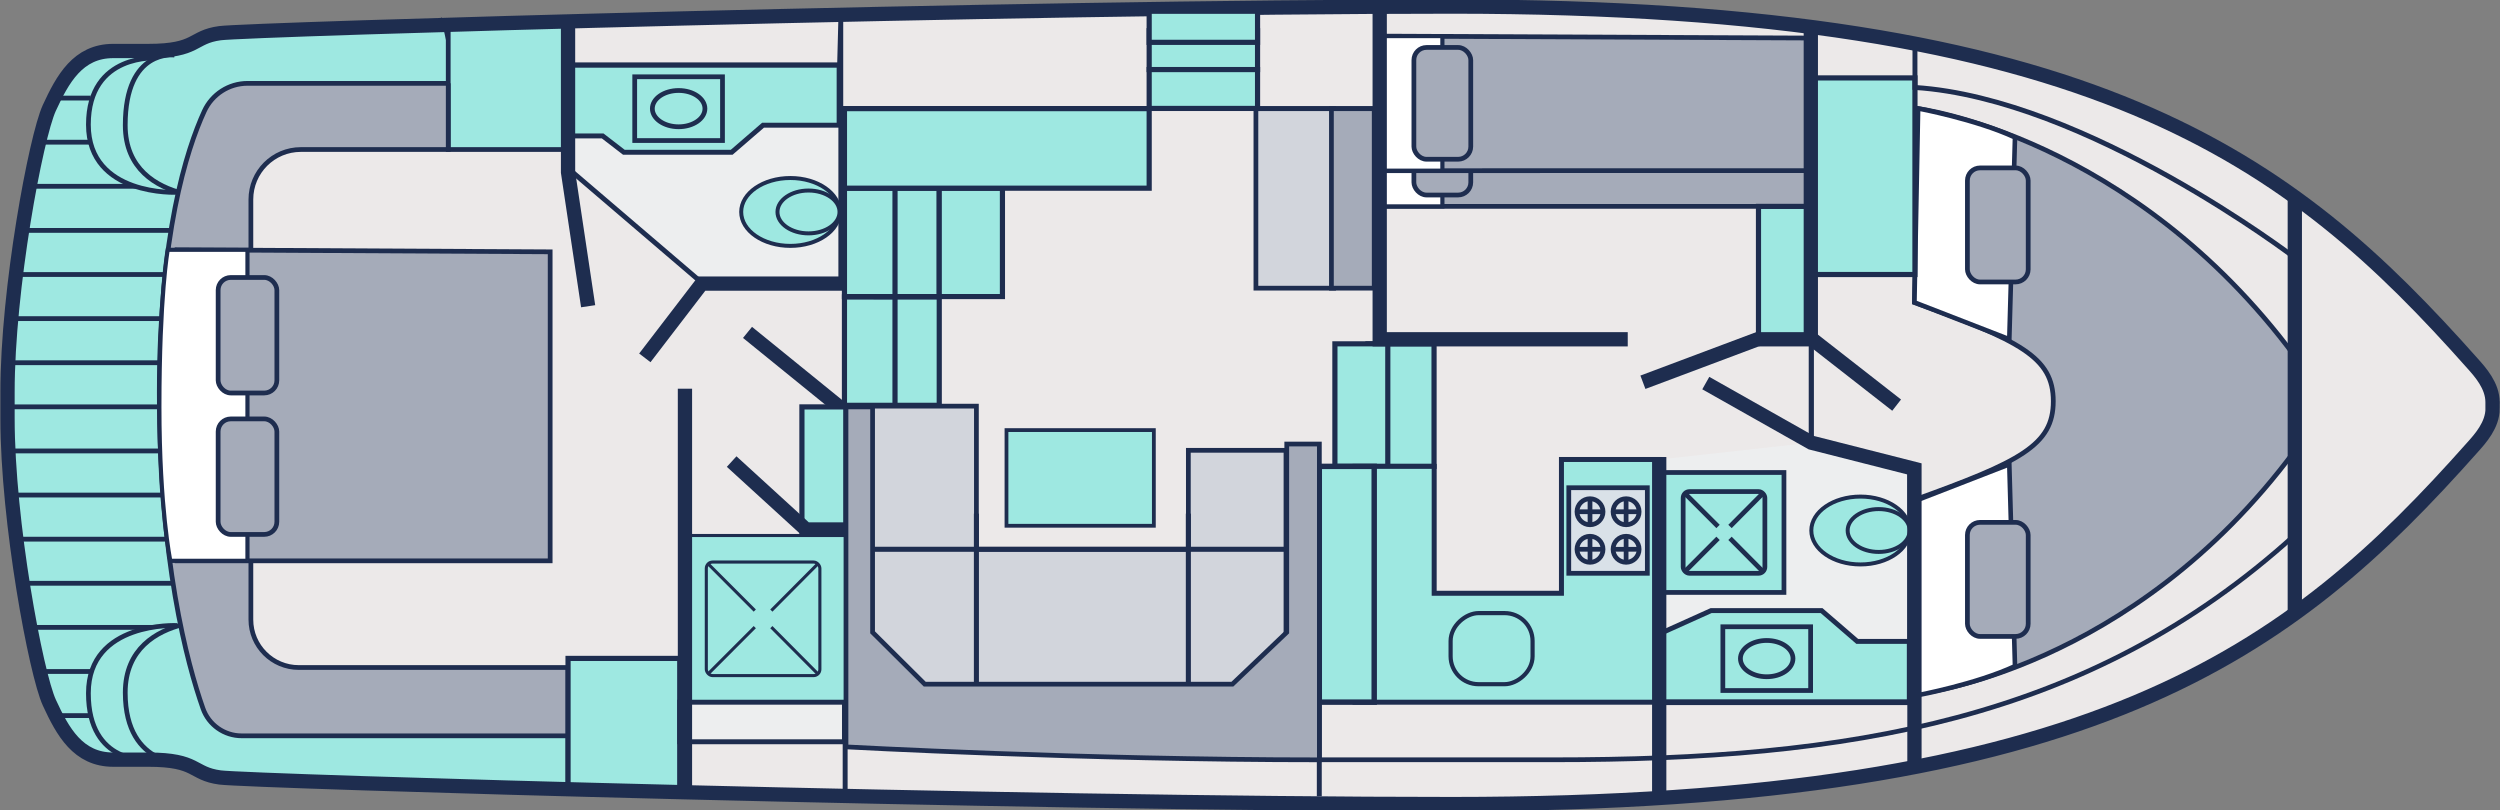 <?xml version="1.0" encoding="UTF-8"?>
<svg xmlns="http://www.w3.org/2000/svg" id="Layer_1" data-name="Layer 1" viewBox="0 0 395.61 128.19">
  <rect x="0" y="0" width="395.61" height="128.19" fill="#808080" stroke="none"/>
  <defs>
    <style>
      .cls-1 {
        stroke-width: .63px;
      }

      .cls-1, .cls-2, .cls-3, .cls-4, .cls-5, .cls-6, .cls-7, .cls-8, .cls-9, .cls-10, .cls-11, .cls-12, .cls-13, .cls-14, .cls-15, .cls-16, .cls-17, .cls-18, .cls-19, .cls-20, .cls-21, .cls-22, .cls-23, .cls-24, .cls-25 {
        stroke: #1e2d4f;
        stroke-miterlimit: 10;
      }

      .cls-1, .cls-2, .cls-4, .cls-6, .cls-9, .cls-10, .cls-11, .cls-15, .cls-16, .cls-18 {
        fill: #9ee8e1;
      }

      .cls-2 {
        stroke-width: .6px;
      }

      .cls-26, .cls-19 {
        fill: #ece9e9;
      }

      .cls-3 {
        stroke-width: 2.26px;
      }

      .cls-3, .cls-8, .cls-12 {
        fill: none;
      }

      .cls-4 {
        stroke-width: .79px;
      }

      .cls-5 {
        fill: #edeeef;
      }

      .cls-5, .cls-12 {
        stroke-width: .78px;
      }

      .cls-6, .cls-7 {
        stroke-width: .49px;
      }

      .cls-7, .cls-13 {
        fill: #a9e1ef;
      }

      .cls-8, .cls-18, .cls-19, .cls-21, .cls-22, .cls-23, .cls-24 {
        stroke-width: .75px;
      }

      .cls-9 {
        stroke-width: .91px;
      }

      .cls-10, .cls-13 {
        stroke-width: .82px;
      }

      .cls-11 {
        stroke-width: .66px;
      }

      .cls-14 {
        stroke-width: .8px;
      }

      .cls-14, .cls-22 {
        fill: #d9e1e8;
      }

      .cls-15 {
        stroke-width: .86px;
      }

      .cls-16 {
        stroke-width: .75px;
      }

      .cls-17 {
        stroke-width: .76px;
      }

      .cls-17, .cls-24 {
        fill: #b2c2d1;
      }

      .cls-20 {
        stroke-width: .73px;
      }

      .cls-20, .cls-25 {
        fill: #fff;
      }

      .cls-21 {
        fill: #d2d5dc;
      }

      .cls-23 {
        fill: #a5abb9;
      }

      .cls-25 {
        stroke-width: .66px;
      }
    </style>
  </defs>
  <path class="cls-26" d="M394.44,64.64c0,2.62-1.96,4.78-3.16,6.12-28.71,32.32-59.58,56.48-161.5,56.48-68.8,0-190.42-3.6-194.96-4.21-4.54-.61-3.46-2.82-11.34-2.82h-5.55c-5.59,0-8.01-4.44-10.12-9.02-2.11-4.57-6.62-28.63-6.62-44.98v-4.16C1.18,45.71,5.7,21.66,7.8,17.09c2.11-4.57,4.53-9.02,10.12-9.02h5.55c7.89,0,6.81-2.21,11.34-2.82,4.54-.61,126.16-4.21,194.96-4.21,101.92,0,132.79,24.16,161.5,56.48,1.2,1.34,3.16,3.51,3.16,6.12v1Z"></path>
  <path class="cls-16" d="M70.43,3.94c-20.33,.6-34.14,1.12-35.62,1.31-4.54,.61-3.46,2.82-11.34,2.82h-5.55c-5.59,0-8.01,4.44-10.12,9.02C5.7,21.66,1.18,45.71,1.18,62.06v4.16c0,16.35,4.52,40.4,6.62,44.98,2.11,4.57,4.53,9.02,10.12,9.02h5.55c7.89,0,6.81,2.21,11.34,2.82,1.91,.26,24.46,1.04,55.07,1.86v-8.46s-53.54-6.6-53.54-6.6l-.33-88.68,37.74-2.33-3.33-14.9Z"></path>
  <rect class="cls-2" x="159.27" y="68.06" width="23.32" height="15.14"></rect>
  <g>
    <path class="cls-23" d="M303.5,17.19l-.55,30.69c16.74,6.02,21.97,8.65,21.97,15.61,0,6.96-5.23,9.59-21.97,15.61l.55,30.69s33.76-3.61,59.64-38.47v-14.95c-25.88-34.86-59.64-39.19-59.64-39.19Z"></path>
    <path class="cls-20" d="M318.86,105.41l-.9-31.93-15.01,5.83,.58,30.69s9.15-1.72,15.34-4.59Z"></path>
    <path class="cls-20" d="M318.86,21.75l-.9,31.93-15.01-5.83,.58-30.69s9.15,1.72,15.34,4.59Z"></path>
    <rect class="cls-23" x="311.33" y="82.66" width="9.62" height="18.05" rx="2" ry="2"></rect>
    <rect class="cls-23" x="311.33" y="26.57" width="9.62" height="18.05" rx="2" ry="2"></rect>
  </g>
  <g>
    <rect class="cls-10" x="135.06" y="50.57" width="17.15" height="10" transform="translate(88.06 199.2) rotate(-90)"></rect>
    <rect class="cls-10" x="129.06" y="51.57" width="17.15" height="8" transform="translate(82.06 193.2) rotate(-90)"></rect>
  </g>
  <g>
    <rect class="cls-10" x="212.01" y="58.88" width="19.39" height="10.46" transform="translate(157.59 285.81) rotate(-90)"></rect>
    <rect class="cls-10" x="205.73" y="59.93" width="19.39" height="8.37" transform="translate(151.31 279.53) rotate(-90)"></rect>
  </g>
  <g>
    <g>
      <line class="cls-17" x1="8.79" y1="113.24" x2="14.35" y2="113.24"></line>
      <line class="cls-17" x1="6.15" y1="106.26" x2="14.48" y2="106.26"></line>
      <line class="cls-17" x1="4.5" y1="99.28" x2="32.69" y2="99.28"></line>
      <line class="cls-17" x1="4.23" y1="92.3" x2="32.69" y2="92.3"></line>
      <line class="cls-17" x1="2.58" y1="85.32" x2="32.69" y2="85.32"></line>
    </g>
    <g>
      <line class="cls-17" x1="1.93" y1="78.34" x2="32.69" y2="78.34"></line>
      <line class="cls-17" x1="1.31" y1="71.36" x2="32.69" y2="71.36"></line>
      <line class="cls-17" x1="1.18" y1="64.38" x2="32.69" y2="64.38"></line>
      <line class="cls-17" x1="1.18" y1="57.4" x2="32.69" y2="57.4"></line>
      <line class="cls-17" x1="1.18" y1="50.42" x2="32.69" y2="50.42"></line>
      <line class="cls-17" x1="1.93" y1="43.44" x2="32.69" y2="43.44"></line>
      <line class="cls-17" x1="4.45" y1="36.46" x2="32.69" y2="36.46"></line>
    </g>
    <g>
      <line class="cls-17" x1="4.45" y1="29.48" x2="32.69" y2="29.48"></line>
      <line class="cls-17" x1="6.17" y1="22.5" x2="14.48" y2="22.5"></line>
      <line class="cls-17" x1="8.55" y1="15.52" x2="14.34" y2="15.52"></line>
    </g>
  </g>
  <line class="cls-3" x1="363.14" y1="31.17" x2="363.14" y2="97.11"></line>
  <g>
    <polygon class="cls-23" points="217.46 11.36 217.46 32.66 286.63 32.66 286.63 11.67 217.46 11.36"></polygon>
    <rect class="cls-25" x="217.46" y="11.36" width="10.79" height="21.3"></rect>
    <rect class="cls-23" x="223.75" y="13.16" width="9" height="17.69" rx="2" ry="2" transform="translate(456.49 44.02) rotate(180)"></rect>
  </g>
  <g>
    <polygon class="cls-23" points="217.46 5.71 217.46 27.01 286.63 27 286.63 6.02 217.46 5.71"></polygon>
    <rect class="cls-25" x="217.46" y="5.71" width="10.79" height="21.3"></rect>
    <rect class="cls-23" x="223.75" y="7.51" width="9" height="17.69" rx="2" ry="2" transform="translate(456.49 32.71) rotate(180)"></rect>
  </g>
  <polyline class="cls-19" points="133.06 2.34 133.06 17.17 184.61 17.17 184.61 1.09"></polyline>
  <polyline class="cls-19" points="198.99 2.34 198.99 17.17 218.28 17.17 218.28 1.09"></polyline>
  <polygon class="cls-21" points="137.36 64.27 154.51 64.27 154.51 86.92 188.05 86.92 188.05 71.26 203.5 71.26 203.5 110.23 137.36 110.23 137.36 71.26 137.36 64.27"></polygon>
  <line class="cls-14" x1="138.07" y1="86.92" x2="203.5" y2="86.92"></line>
  <line class="cls-14" x1="188.05" y1="81.28" x2="188.05" y2="108.27"></line>
  <line class="cls-14" x1="154.51" y1="81.28" x2="154.51" y2="108.27"></line>
  <rect class="cls-16" x="70.93" y="3.36" width="18.95" height="20.3"></rect>
  <path class="cls-16" d="M28.02,98.98s-14.03-.67-14.03,10.72,9.49,10.51,9.49,10.51"></path>
  <path class="cls-16" d="M28.99,98.81c-4.21,1.07-9.17,3.81-9.17,10.8,0,12.18,10.15,11.24,10.15,11.24"></path>
  <path class="cls-16" d="M28.02,30.44s-14.03,.67-14.03-10.72,10.91-10.53,10.91-10.53"></path>
  <path class="cls-16" d="M28.99,30.61c-4.21-1.07-9.17-3.81-9.17-10.8,0-12.18,7.8-11.09,7.8-11.09"></path>
  <path class="cls-23" d="M70.93,13.18v10.48h-23.32c-4.37,0-7.91,3.54-7.91,7.91V98.05c0,4.19,3.4,7.58,7.58,7.58h42.61v10.81H38.24c-2.75,0-5.21-1.73-6.12-4.33-2.53-7.19-6.91-23.48-6.91-50.01,0-24.84,4.27-38.3,7.12-44.51,1.23-2.68,3.9-4.4,6.85-4.4h31.75Z"></path>
  <g>
    <polygon class="cls-23" points="28.02 39.53 28.02 88.75 87.06 88.75 87.06 39.85 28.02 39.53"></polygon>
    <path class="cls-25" d="M39.16,88.75h-12.21s-1.73-8.4-1.73-24.37c0-17.61,1.32-24.85,1.32-24.85h12.62s0,49.22,0,49.22Z"></path>
    <rect class="cls-23" x="34.52" y="43.92" width="9.29" height="18.28" rx="2" ry="2" transform="translate(78.33 106.11) rotate(180)"></rect>
    <rect class="cls-23" x="34.52" y="66.29" width="9.29" height="18.28" rx="2" ry="2" transform="translate(78.33 150.86) rotate(180)"></rect>
  </g>
  <rect class="cls-10" x="286.63" y="12.33" width="16.4" height="31.11"></rect>
  <rect class="cls-10" x="89.89" y="104.19" width="17.68" height="20.71"></rect>
  <g>
    <rect class="cls-10" x="135.06" y="33.35" width="17.15" height="10" transform="translate(105.28 181.99) rotate(-90)"></rect>
    <rect class="cls-10" x="145.06" y="33.35" width="17.15" height="10" transform="translate(115.28 191.99) rotate(-90)"></rect>
    <rect class="cls-10" x="129.06" y="34.35" width="17.15" height="8" transform="translate(99.28 175.99) rotate(-90)"></rect>
  </g>
  <line class="cls-3" x1="259.98" y1="60.49" x2="278.82" y2="53.42"></line>
  <g>
    <rect class="cls-6" x="107.57" y="84.74" width="26.38" height="26.38"></rect>
    <rect class="cls-6" x="111.77" y="88.94" width="17.97" height="17.97" rx="1" ry="1"></rect>
    <line class="cls-7" x1="112.12" y1="106.57" x2="119.44" y2="99.24"></line>
    <line class="cls-7" x1="129.37" y1="89.27" x2="122.06" y2="96.62"></line>
    <line class="cls-7" x1="129.37" y1="106.59" x2="122.06" y2="99.24"></line>
    <line class="cls-7" x1="112.12" y1="89.29" x2="119.44" y2="96.62"></line>
  </g>
  <rect class="cls-9" x="90.09" y="10.25" width="42.76" height="16.1"></rect>
  <rect class="cls-9" x="262.56" y="95.02" width="39.64" height="16.1"></rect>
  <g>
    <rect class="cls-18" x="100.44" y="12.15" width="13.89" height="10.09"></rect>
    <ellipse class="cls-18" cx="107.39" cy="17.19" rx="4.16" ry="2.87"></ellipse>
  </g>
  <g>
    <rect class="cls-18" x="272.63" y="99.18" width="13.89" height="10.09"></rect>
    <ellipse class="cls-18" cx="279.57" cy="104.22" rx="4.16" ry="2.87"></ellipse>
  </g>
  <polygon class="cls-5" points="133.06 44.27 110.51 44.27 89.89 26.64 89.89 21.51 95.37 21.51 98.73 24.1 115.78 24.1 120.75 19.81 133.06 19.81 133.06 44.27"></polygon>
  <g>
    <ellipse class="cls-1" cx="125.07" cy="33.54" rx="7.78" ry="5.37"></ellipse>
    <ellipse class="cls-1" cx="127.94" cy="33.54" rx="4.91" ry="3.39"></ellipse>
  </g>
  <line class="cls-3" x1="285.9" y1="53" x2="300.13" y2="64.11"></line>
  <polygon class="cls-19" points="133.06 2.34 132.85 10.25 90.09 10.25 89.89 3.36 133.06 2.34"></polygon>
  <path class="cls-3" d="M394.44,64.64c0,2.62-1.96,4.78-3.16,6.12-28.71,32.32-59.58,56.48-161.5,56.48-68.8,0-190.42-3.6-194.96-4.21-4.54-.61-3.46-2.82-11.34-2.82h-5.55c-5.59,0-8.01-4.44-10.12-9.02-2.11-4.57-6.62-28.63-6.62-44.98v-4.16C1.18,45.71,5.7,21.66,7.8,17.09c2.11-4.57,4.53-9.02,10.12-9.02h5.55c7.89,0,6.81-2.21,11.34-2.82,4.54-.61,126.16-4.21,194.96-4.21,101.92,0,132.79,24.16,161.5,56.48,1.2,1.34,3.16,3.51,3.16,6.12v1Z"></path>
  <polyline class="cls-5" points="286.63 70.05 302.2 74.2 302.2 101.5 293.9 101.5 288.25 96.62 270.78 96.62 262.56 100.32 262.56 72.71"></polyline>
  <polygon class="cls-4" points="226.95 73.8 226.95 93.88 247.09 93.88 247.09 72.71 262.56 72.71 262.56 111.12 214.42 111.12 214.42 73.8 226.95 73.8"></polygon>
  <rect class="cls-15" x="208.77" y="73.8" width="8.69" height="37.31"></rect>
  <rect class="cls-11" x="230.41" y="96.16" width="11.25" height="12.97" rx="4.41" ry="4.41" transform="translate(133.39 338.68) rotate(-90)"></rect>
  <g>
    <rect class="cls-22" x="248.25" y="77.18" width="12.43" height="13.54"></rect>
    <g>
      <g>
        <circle class="cls-22" cx="251.61" cy="80.98" r="2.06"></circle>
        <circle class="cls-22" cx="257.32" cy="80.98" r="2.06"></circle>
        <circle class="cls-22" cx="251.61" cy="86.92" r="2.06"></circle>
        <circle class="cls-22" cx="257.32" cy="86.92" r="2.06"></circle>
      </g>
      <line class="cls-24" x1="257.32" y1="84.86" x2="257.32" y2="88.99"></line>
      <line class="cls-24" x1="259.38" y1="86.92" x2="255.26" y2="86.92"></line>
      <line class="cls-24" x1="253.67" y1="86.92" x2="249.54" y2="86.92"></line>
      <line class="cls-24" x1="251.61" y1="84.86" x2="251.61" y2="88.99"></line>
      <line class="cls-24" x1="251.61" y1="78.92" x2="251.61" y2="83.04"></line>
      <line class="cls-24" x1="253.67" y1="80.98" x2="249.54" y2="80.98"></line>
      <line class="cls-24" x1="257.32" y1="78.92" x2="257.32" y2="83.04"></line>
      <line class="cls-24" x1="259.38" y1="80.98" x2="255.26" y2="80.98"></line>
    </g>
  </g>
  <g>
    <ellipse class="cls-1" cx="294.41" cy="83.95" rx="7.78" ry="5.37"></ellipse>
    <ellipse class="cls-1" cx="297.29" cy="83.95" rx="4.91" ry="3.39"></ellipse>
  </g>
  <line class="cls-13" x1="286.63" y1="70.05" x2="286.63" y2="53.69"></line>
  <rect class="cls-10" x="278.27" y="32.66" width="8.36" height="21.03"></rect>
  <rect class="cls-5" x="107.57" y="111.12" width="26.06" height="6.26"></rect>
  <line class="cls-5" x1="286.63" y1="4.27" x2="286.63" y2="15.14"></line>
  <line class="cls-5" x1="208.77" y1="111.12" x2="208.77" y2="126.01"></line>
  <line class="cls-5" x1="133.74" y1="111.12" x2="133.74" y2="126.01"></line>
  <path class="cls-8" d="M208.77,120.23h37.13c46.47,0,84.69-6.05,117.24-35.57"></path>
  <path class="cls-12" d="M363.14,40.78s-32.99-25.19-60.11-26.94V6.91"></path>
  <line class="cls-3" x1="135.28" y1="66.39" x2="118.29" y2="52.6"></line>
  <polyline class="cls-3" points="102.04 56.63 111.05 44.88 134.02 44.88"></polyline>
  <rect class="cls-10" x="126.9" y="64.39" width="6.96" height="20.17"></rect>
  <path class="cls-23" d="M133.86,64.39h4.22v35.67l8.26,8.21h48.67l8.61-8.21v-29.79h5.16v49.97c-37.46,0-74.91-2.05-74.91-2.05v-53.79Z"></path>
  <line class="cls-3" x1="278.27" y1="53.69" x2="286.63" y2="53.69"></line>
  <polyline class="cls-3" points="133.94 83.79 127.55 83.79 115.78 73.04"></polyline>
  <line class="cls-3" x1="108.39" y1="124.89" x2="108.39" y2="61.51"></line>
  <polyline class="cls-3" points="89.89 3.36 89.89 27.26 93.07 48.46"></polyline>
  <line class="cls-3" x1="286.55" y1="54.61" x2="286.55" y2="4.46"></line>
  <polyline class="cls-3" points="302.95 121.39 302.95 74.2 286.63 70.05 269.93 60.62"></polyline>
  <polyline class="cls-3" points="257.58 53.69 218.33 53.69 218.33 29.03 218.33 29.03 218.33 1.09"></polyline>
  <g>
    <rect class="cls-18" x="262.78" y="74.77" width="19.52" height="18.98"></rect>
    <rect class="cls-18" x="266.35" y="77.79" width="12.93" height="12.93" rx="1" ry="1"></rect>
    <line class="cls-18" x1="266.6" y1="90.47" x2="271.87" y2="85.19"></line>
    <line class="cls-18" x1="279.01" y1="78.02" x2="273.76" y2="83.31"></line>
    <line class="cls-18" x1="279.01" y1="90.48" x2="273.76" y2="85.19"></line>
    <line class="cls-18" x1="266.6" y1="78.04" x2="271.87" y2="83.31"></line>
  </g>
  <line class="cls-3" x1="262.56" y1="72.32" x2="262.56" y2="126.01"></line>
  <g>
    <rect class="cls-21" x="190.68" y="25.26" width="28.4" height="12.29" transform="translate(236.29 -173.48) rotate(90)"></rect>
    <rect class="cls-23" x="199.87" y="28.02" width="28.4" height="6.77" transform="translate(245.48 -182.67) rotate(90)"></rect>
  </g>
  <g>
    <rect class="cls-10" x="181.85" y="4.86" width="17.15" height="6.15"></rect>
    <rect class="cls-10" x="181.85" y="11.01" width="17.15" height="6.15"></rect>
    <rect class="cls-10" x="181.85" y="1.78" width="17.15" height="4.92"></rect>
  </g>
  <rect class="cls-10" x="133.63" y="17.19" width="48.22" height="12.59"></rect>
</svg>
